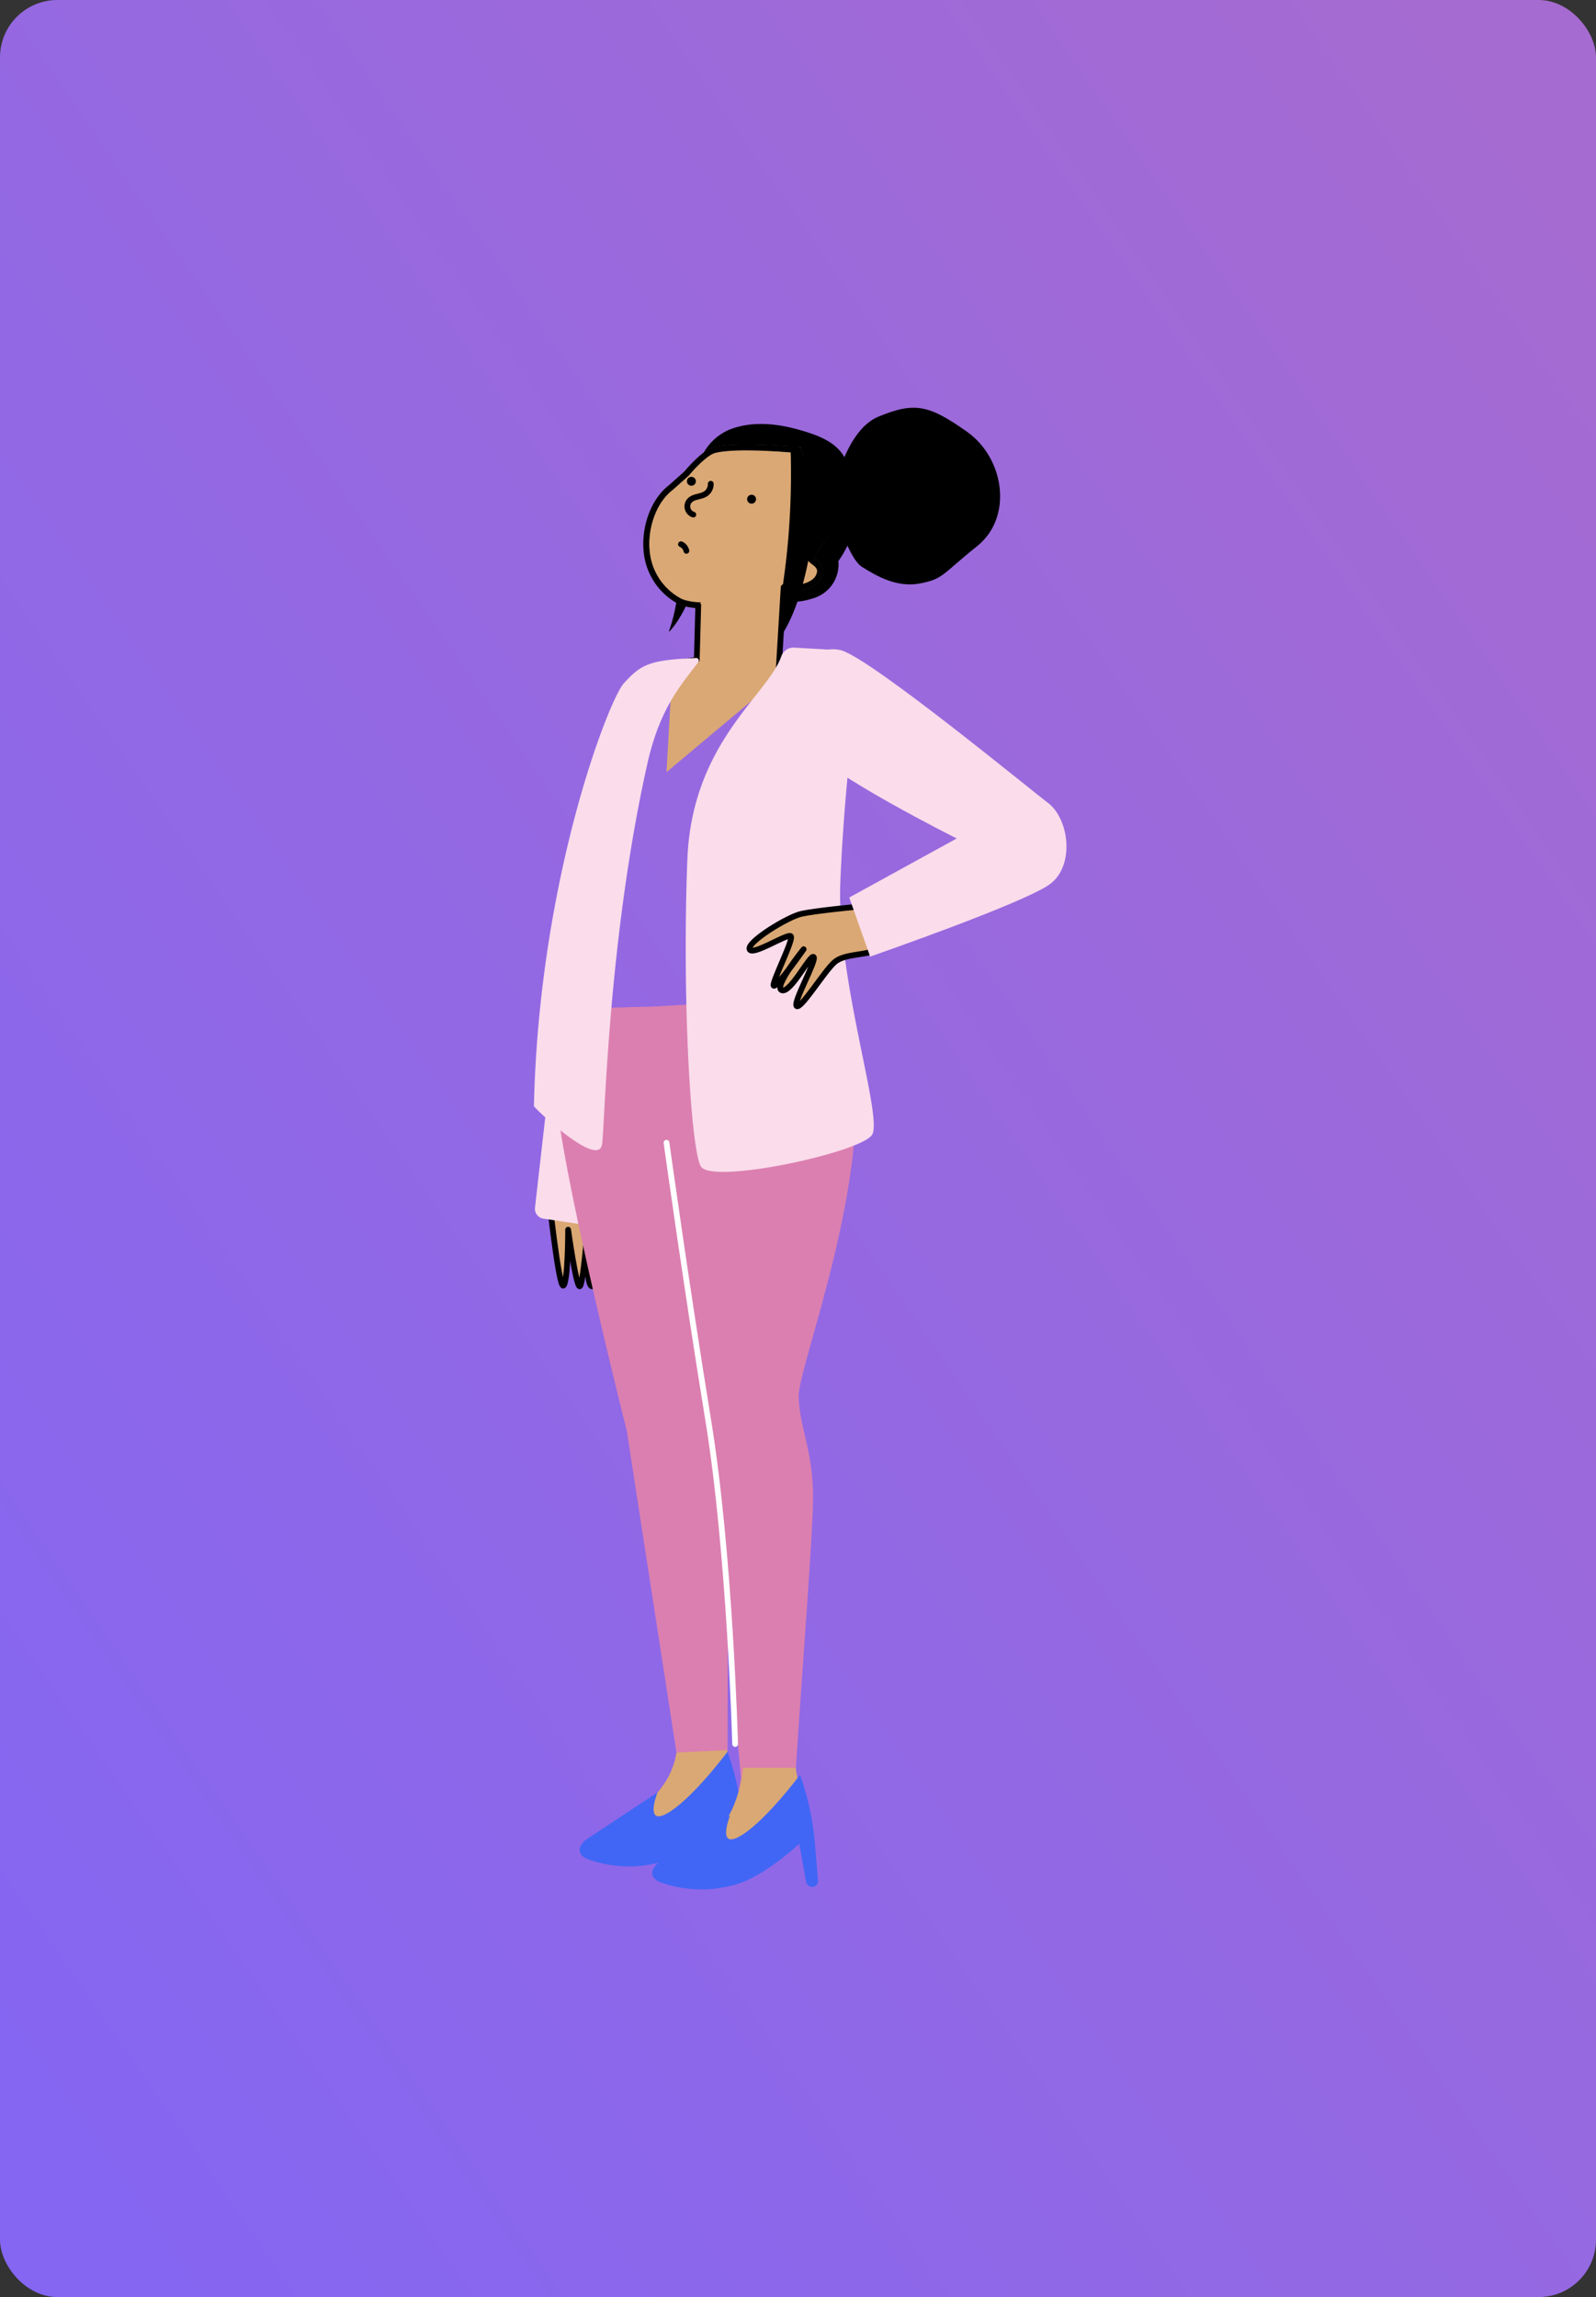 <svg xmlns="http://www.w3.org/2000/svg" xmlns:xlink="http://www.w3.org/1999/xlink" width="278" height="400" viewBox="0 0 278 400">
  <rect x="0" y="0" width="278" height="400" fill="#333333" stroke="none"/>
  <defs>
    <linearGradient id="linear-gradient" y1="1" x2="1" gradientUnits="objectBoundingBox">
      <stop offset="0" stop-color="#8366f4"/>
      <stop offset="1" stop-color="#a76bcf"/>
    </linearGradient>
    <clipPath id="clip-path">
      <rect id="Rectangle_1" data-name="Rectangle 1" width="92.764" height="258" fill="none"/>
    </clipPath>
    <clipPath id="clip-Menstrual_hero">
      <rect width="278" height="400"/>
    </clipPath>
  </defs>
  <g id="Menstrual_hero" clip-path="url(#clip-Menstrual_hero)">
    <g id="Group_12265" data-name="Group 12265" transform="translate(-17 -16.914)">
      <rect id="GettyImages-1288684799" width="278" height="400" rx="10" transform="translate(17 16.914)" fill="url(#linear-gradient)"/>
    </g>
    <g id="Group_2" data-name="Group 2" transform="translate(93 71)">
      <g id="Group_1" data-name="Group 1" clip-path="url(#clip-path)">
        <path id="Path_1" data-name="Path 1" d="M3.9,212.578s1.816,17.136,2.637,16.481.821-9.732.821-9.732,1.373,9.867,2.008,9.867,1.456-11.246,1.456-11.246-.635,11.246.719,11.246,4-10.553,4-10.553L3.9,212.584Z" transform="translate(-1.398 -76.199)" fill="#daa874"/>
        <path id="Path_2" data-name="Path 2" d="M3.9,212.578s1.816,17.136,2.637,16.481.821-9.732.821-9.732,1.373,9.867,2.008,9.867,1.456-11.246,1.456-11.246-.635,11.246.719,11.246,4-10.553,4-10.553L3.9,212.584Z" transform="translate(-1.398 -76.199)" fill="none" stroke="#000" stroke-linecap="round" stroke-linejoin="round" stroke-width="1"/>
        <path id="Path_3" data-name="Path 3" d="M3.408,174.308.284,201.779a1.739,1.739,0,0,0,1.469,1.912l11.067,1.655,4.324-27Z" transform="translate(-0.098 -62.481)" fill="#fadceb"/>
        <path id="Path_4" data-name="Path 4" d="M41.9,160.738l-18.56,1.123-17.392.481s-1.816,1.937,0,17.386S18.023,235.8,18.023,235.8l8.956,57.977L15.425,310.219,35.563,294.6l.237-107.69Z" transform="translate(-1.843 -57.617)" fill="#db7fb0"/>
        <path id="Path_5" data-name="Path 5" d="M43.214,364.344l-8.8.449a13.713,13.713,0,0,1-6.929,9.822c-3.2,1.989,4.927,5.588,4.927,5.588l11.779-10.663-.975-5.2Z" transform="translate(-9.584 -130.598)" fill="#daa874"/>
        <path id="Path_6" data-name="Path 6" d="M38.179,364.794l.321.962a47.339,47.339,0,0,1,2.265,10.977l.545,6.537a.978.978,0,0,1-.908,1.043c-.022,0-.044,0-.067,0a1.085,1.085,0,0,1-1.11-.872l-1.187-6.627s-6.46,6.082-11.651,7.25a21.111,21.111,0,0,1-12.26-.449c-3.342-1.168-.751-3.413-.751-3.413l12.613-8.327s-2.451,6.133,1.893,3.522,10.3-10.611,10.3-10.611Z" transform="translate(-4.451 -130.759)" fill="#4166f5"/>
        <path id="Path_7" data-name="Path 7" d="M69.338,169.254c3.747,22.473-9.521,55.1-9.347,60.46S62.5,239.061,62.5,247.2s-3.631,51.741-3.112,52L47.814,309.291l2.136-13.209L38.71,173.264S65.591,146.781,69.338,169.254Z" transform="translate(-13.876 -57.427)" fill="#db7fb0"/>
        <path id="Path_8" data-name="Path 8" d="M61.7,369.168H52.556s-.693,9.61-6.839,12.818c-3.2,1.989,5.184,3.047,5.184,3.047l11.779-10.663Z" transform="translate(-16.126 -132.329)" fill="#daa874"/>
        <path id="Path_9" data-name="Path 9" d="M57.867,371.044l.321.962a47.34,47.34,0,0,1,2.265,10.977L61,389.521a.978.978,0,0,1-.908,1.043c-.022,0-.044,0-.067,0a1.085,1.085,0,0,1-1.11-.873l-1.187-6.627s-6.46,6.082-11.651,7.25a21.111,21.111,0,0,1-12.26-.449c-3.342-1.168-.751-3.413-.751-3.413l12.613-8.327s-2.451,6.133,1.893,3.522,10.3-10.611,10.3-10.611Z" transform="translate(-11.509 -132.999)" fill="#4166f5"/>
        <path id="Path_10" data-name="Path 10" d="M44.484,16.474s-.577,20.215-7.557,28.158c-1.3,1.257,2.771-2.727,2-25.052-.148-4.215,5.556-3.105,5.556-3.105" transform="translate(-13.144 -5.858)"/>
        <path id="Path_11" data-name="Path 11" d="M67.527,27.484l-6.358.8,1.071-15.307L45.317,10.451A9.352,9.352,0,0,1,50.2,5.434c3.573-1.431,8.084-1.5,14.358.648s6.614,5.318,7.814,10.881S69.279,28.28,69.279,28.28a6.151,6.151,0,0,1-4.414,6.492c-5,1.585-5.2-.622-5.2-.622l5.2-12.01" transform="translate(-16.244 -1.58)"/>
        <path id="Path_12" data-name="Path 12" d="M44.2,38.174s-5.293.584-7.814-.584a10.933,10.933,0,0,1-5.768-8.327c-.552-4.1.975-9.052,4.151-11.49L37.5,15.341s2.983-3.6,4.831-4.1c3.939-1.071,14.691,0,14.691,0L62.41,25.234s-3.272,4.241-3.272,4.857,2.425,1.091,1.379,3.188-5.017,2.1-5.017,2.1a3.312,3.312,0,0,0-1.591,1.97" transform="translate(-10.934 -3.859)" fill="#daa874" stroke="#707070" stroke-width="1"/>
        <path id="Path_13" data-name="Path 13" d="M44.2,38.174s-5.293.584-7.814-.584a10.933,10.933,0,0,1-5.768-8.327c-.552-4.1.975-9.052,4.151-11.49L37.5,15.341s2.983-3.6,4.831-4.1c3.939-1.071,14.691,0,14.691,0L62.41,25.234s-3.272,4.241-3.272,4.857,2.425,1.091,1.379,3.188-5.017,2.1-5.017,2.1a3.312,3.312,0,0,0-1.591,1.97" transform="translate(-10.934 -3.859)" fill="none" stroke="#000" stroke-linecap="round" stroke-linejoin="round" stroke-width="1.04"/>
        <path id="Path_14" data-name="Path 14" d="M36,199.5s3.452,24.924,7.262,48.283,4.69,56.418,4.69,56.418" transform="translate(-12.904 -71.51)" fill="none" stroke="#fff" stroke-linecap="round" stroke-miterlimit="10" stroke-width="1"/>
        <path id="Path_15" data-name="Path 15" d="M72.616,16.418s-.577,20.215-7.557,28.158c-1.3,1.257,3.657-12.427,2.881-34.753-.148-4.215,4.67,6.6,4.67,6.6Z" transform="translate(-23.242 -3.171)"/>
        <path id="Path_16" data-name="Path 16" d="M74.007,17.888,72.14,26.459,74.007,32.8l4.318-5.351Z" transform="translate(-25.859 -6.412)"/>
        <path id="Path_17" data-name="Path 17" d="M80.836,16.211S82.71,4.137,89,1.545s8.757-2.053,15.378,2.611S112.42,19.1,106.19,24.089s-5.838,5.678-9.867,6.492-7.551-1.2-10.2-2.861-5.293-11.5-5.293-11.5Z" transform="translate(-28.974 0)"/>
        <path id="Path_18" data-name="Path 18" d="M45.735,20.638a2.011,2.011,0,0,1-1.366,1.982c-.77.308-1.7.321-2.278.917a1.494,1.494,0,0,0,.609,2.47" transform="translate(-14.934 -7.398)" fill="#daa874"/>
        <path id="Path_19" data-name="Path 19" d="M45.735,20.638a2.011,2.011,0,0,1-1.366,1.982c-.77.308-1.7.321-2.278.917a1.494,1.494,0,0,0,.609,2.47" transform="translate(-14.934 -7.398)" fill="none" stroke="#000" stroke-linecap="round" stroke-linejoin="round" stroke-width="1"/>
        <path id="Path_20" data-name="Path 20" d="M39.93,37.048a1.652,1.652,0,0,1,.943,1.155" transform="translate(-14.313 -13.28)" fill="none" stroke="#000" stroke-linecap="round" stroke-linejoin="round" stroke-width="1"/>
        <path id="Path_21" data-name="Path 21" d="M58.666,23.618a.776.776,0,1,1-.776.776.776.776,0,0,1,.776-.776" transform="translate(-20.751 -8.466)"/>
        <path id="Path_22" data-name="Path 22" d="M42.326,18.758a.776.776,0,1,1-.776.776.776.776,0,0,1,.776-.776" transform="translate(-14.894 -6.724)"/>
        <path id="Path_23" data-name="Path 23" d="M55.475,62.22l.077.353L36,78.965l.885-15.6,4.375-3.612.269-9.841,6.172-6.653,8.7,3.5Z" transform="translate(-12.906 -15.505)" fill="#daa874"/>
        <path id="Path_24" data-name="Path 24" d="M67.285,48.716l-.93,15.461.077.353" transform="translate(-23.785 -17.462)" fill="none" stroke="#000" stroke-linecap="round" stroke-linejoin="round" stroke-width="1"/>
        <path id="Path_25" data-name="Path 25" d="M40.463,53.626l-.26,9.48-7.187,1.152" transform="translate(-11.835 -19.222)" fill="none" stroke="#000" stroke-linecap="round" stroke-linejoin="round" stroke-width="1"/>
        <path id="Path_26" data-name="Path 26" d="M28.238,67.921a.457.457,0,0,1,.391.734c-3.242,4.249-6.757,8.211-8.9,17.823-6.922,30.98-7.378,63.507-7.872,66.208-.693,3.759-10.136-4.773-11.856-6.7.866-39.616,13.068-70.821,15.66-73.65,2.618-2.855,3.96-3.885,10.292-4.289Z" transform="translate(0 -24.346)" fill="#fadceb"/>
        <path id="Path_27" data-name="Path 27" d="M70.749,75.929s-1.905,13.152-2.6,29.992,7.442,40.9,5.537,44.01-28.048,8.744-29.845,5.5S40.577,125.7,41.5,102.015c.8-20.42,14.005-28.6,16.359-35.381a2.278,2.278,0,0,1,2.354-1.52l8.109.468Z" transform="translate(-14.774 -23.337)" fill="#fadceb"/>
        <path id="Path_28" data-name="Path 28" d="M77.391,135.458c-.346,0-7.352.693-9.777,1.213s-9.521,4.9-9.084,6.172,6.576-2.784,7.185-2.271-3.548,8.475-2.945,8.648,5.19-6.377,5.19-6.377-5.363,6.621-3.8,7.153,4.934-6.319,5.537-5.8-3.721,8.064-2.945,8.565,4.76-6.043,6.576-7.647,5.684-1.1,7.352-2.271" transform="translate(-20.973 -48.555)" fill="#daa874"/>
        <path id="Path_29" data-name="Path 29" d="M77.391,135.458c-.346,0-7.352.693-9.777,1.213s-9.521,4.9-9.084,6.172,6.576-2.784,7.185-2.271-3.548,8.475-2.945,8.648,5.19-6.377,5.19-6.377-5.363,6.621-3.8,7.153,4.934-6.319,5.537-5.8-3.721,8.064-2.945,8.565,4.76-6.043,6.576-7.647,5.684-1.1,7.352-2.271" transform="translate(-20.973 -48.555)" fill="none" stroke="#000" stroke-linecap="round" stroke-linejoin="round" stroke-width="1"/>
        <path id="Path_30" data-name="Path 30" d="M70.831,70.91s2.624-6.589,7.814-5.164S112,90.336,114.636,92.305c3.644,2.72,4.767,10.855.353,14.14s-31.327,12.626-31.327,12.626l-3.638-10.29L98.739,98.5S76.214,87.25,72.236,82.131s-1.411-11.214-1.411-11.214Z" transform="translate(-25.095 -23.494)" fill="#fadceb"/>
      </g>
    </g>
  </g>
</svg>
